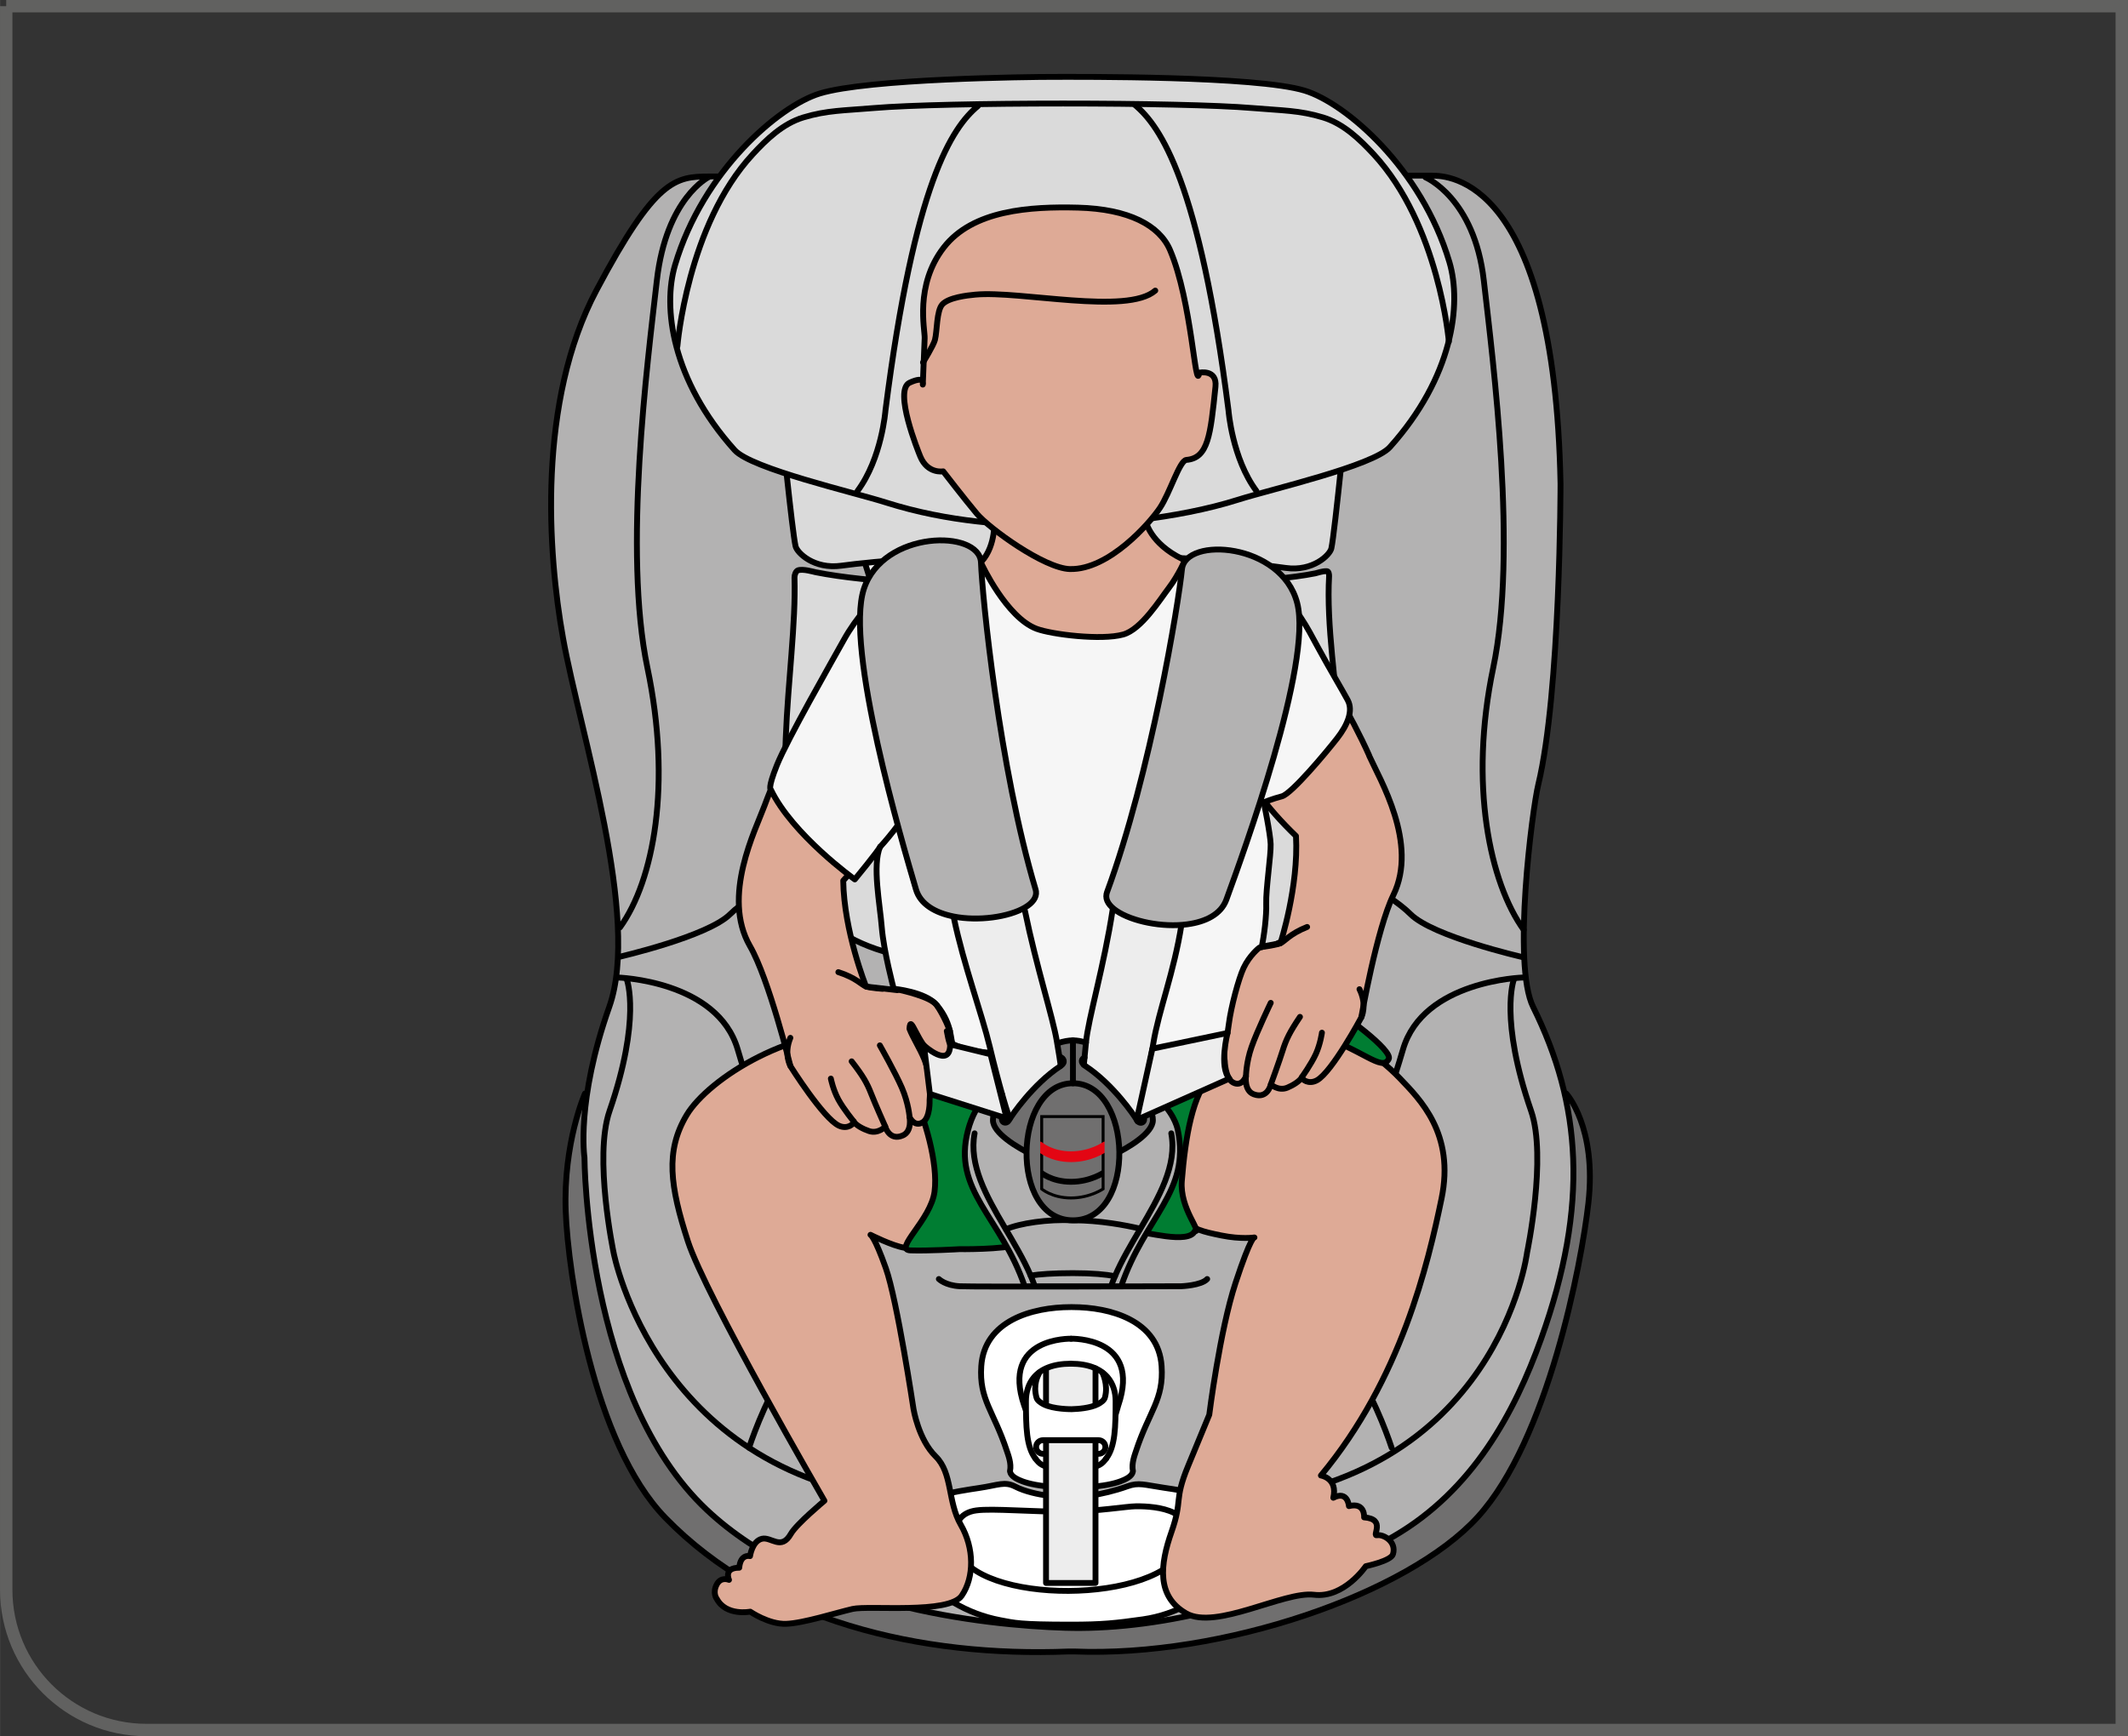 <?xml version="1.0" encoding="UTF-8"?>
<!DOCTYPE svg PUBLIC "-//W3C//DTD SVG 1.1//EN" "http://www.w3.org/Graphics/SVG/1.1/DTD/svg11.dtd">
<!-- Creator: CorelDRAW 2018 (64-Bit) -->
<svg xmlns="http://www.w3.org/2000/svg" xml:space="preserve" width="30.325mm" height="24.748mm" version="1.1" style="shape-rendering:geometricPrecision; text-rendering:geometricPrecision; image-rendering:optimizeQuality; fill-rule:evenodd; clip-rule:evenodd"
viewBox="0 0 709.16 578.76"
 xmlns:xlink="http://www.w3.org/1999/xlink">
 <rect x="0" y="0" width="709.16" height="578.76" fill="#333333" stroke="none"/>
 <defs>
  <style type="text/css">
   <![CDATA[
    .str4 {stroke:#616160;stroke-width:4.13;stroke-miterlimit:4}
    .str1 {stroke:black;stroke-width:1.95;stroke-linejoin:round;stroke-miterlimit:10}
    .str0 {stroke:black;stroke-width:1.95;stroke-linecap:round;stroke-linejoin:round;stroke-miterlimit:10}
    .str2 {stroke:black;stroke-width:1.95;stroke-linecap:round;stroke-linejoin:round;stroke-miterlimit:4}
    .str3 {stroke:#E30613;stroke-width:1.95;stroke-linecap:round;stroke-linejoin:round;stroke-miterlimit:10}
    .fil1 {fill:none;fill-rule:nonzero}
    .fil7 {fill:#007D32;fill-rule:nonzero}
    .fil0 {fill:#706F6F;fill-rule:nonzero}
    .fil2 {fill:#B3B2B2;fill-rule:nonzero}
    .fil5 {fill:#DADADA;fill-rule:nonzero}
    .fil6 {fill:#DEAA96;fill-rule:nonzero}
    .fil9 {fill:#E30613;fill-rule:nonzero}
    .fil4 {fill:#EDEDED;fill-rule:nonzero}
    .fil8 {fill:#F6F6F6;fill-rule:nonzero}
    .fil3 {fill:white;fill-rule:nonzero}
   ]]>
  </style>
 </defs>
 <g id="Слой_x0020_1">
  <path class="fil0" d="M521.97 364.54c0,0 10.22,11.11 7.37,36.49 -2.28,20.28 -13.51,79.01 -36.89,104.67 -23.38,25.66 -85.19,46.82 -134.51,44.82l-1.75 0c-49.33,1.99 -100.95,-10.11 -134.46,-44.58 -24.2,-24.89 -32.46,-81.76 -33.21,-102.14 -0.86,-22.81 6.41,-39.26 6.41,-39.26 0,0 70.05,108.42 160.14,108.04 95.67,-0.4 147.37,-46.81 166.9,-108.04z"/>
  <path class="fil1 str0" d="M521.97 364.54c0,0 10.22,11.11 7.37,36.49 -2.28,20.28 -13.51,79.01 -36.89,104.67 -23.38,25.66 -85.19,46.82 -134.51,44.82l-1.75 0c-49.33,1.99 -100.95,-10.11 -134.46,-44.58 -24.2,-24.89 -32.46,-81.76 -33.21,-102.14 -0.86,-22.81 6.41,-39.26 6.41,-39.26 0,0 70.05,108.42 160.14,108.04 95.67,-0.4 147.37,-46.81 166.9,-108.04"/>
  <path class="fil2" d="M477.21 58.56c5.31,0 40.84,0.58 42.84,102.63 0,0 0,69.63 -7.41,100.35 -2,8.27 -8.73,59.98 -1.72,74.13 15.98,32.21 18.74,65.91 2.65,110.67 -8.84,24.6 -22.77,50.47 -49.12,65.79 -41.11,23.9 -81.82,31.36 -109.47,30.5 -27.65,-0.85 -85.4,-7.27 -119.45,-39.33 -40.52,-38.17 -40.76,-117.46 -40.76,-117.46 0,0 -2.85,-18.81 8.26,-50.18 10.53,-29.66 -9.71,-91.39 -15.39,-122.88 -5.16,-28.68 -8.55,-78.97 11.13,-116.03 19.67,-37.06 26.23,-37.92 37.63,-37.92 11.4,0 180.62,-0.29 240.82,-0.29z"/>
  <path class="fil1 str0" d="M477.21 58.56c5.31,0 40.84,0.58 42.84,102.63 0,0 0,69.63 -7.41,100.35 -2,8.27 -8.73,59.98 -1.72,74.13 15.98,32.21 18.74,65.91 2.65,110.67 -8.84,24.6 -22.77,50.47 -49.12,65.79 -41.11,23.9 -81.82,31.36 -109.47,30.5 -27.65,-0.85 -85.4,-7.27 -119.45,-39.33 -40.52,-38.17 -40.76,-117.46 -40.76,-117.46 0,0 -2.85,-18.81 8.26,-50.18 10.53,-29.66 -9.71,-91.39 -15.39,-122.88 -5.16,-28.68 -8.55,-78.97 11.13,-116.03 19.67,-37.06 26.23,-37.92 37.63,-37.92 11.4,0 180.62,-0.29 240.82,-0.29"/>
  <path class="fil3" d="M380.96 539.79c22.32,-3.18 37.86,-23.2 32.37,-34.48 -2.98,-6.13 -18.32,-8.3 -25.64,-9.4 -6.3,-0.93 -8.21,-1.81 -11.93,-0.47 -8.89,3.2 -17.1,3.75 -18.75,3.76 -1.41,0.01 -12.12,-0.28 -18.7,-3.66 -3.52,-1.81 -5.64,-0.47 -11.92,0.46 -7.33,1.11 -22.62,3.28 -25.65,9.41 -5.16,10.42 10.15,30.43 32.5,34.66 4.93,0.92 6.39,1.5 23.58,1.5 10.43,0 14.88,-0.47 24.15,-1.78z"/>
  <path class="fil1 str0" d="M380.96 539.79c22.32,-3.18 37.86,-23.2 32.37,-34.48 -2.98,-6.13 -18.32,-8.3 -25.64,-9.4 -6.3,-0.93 -8.21,-1.81 -11.93,-0.47 -8.89,3.2 -17.1,3.75 -18.75,3.76 -1.41,0.01 -12.12,-0.28 -18.7,-3.66 -3.52,-1.81 -5.64,-0.47 -11.92,0.46 -7.33,1.11 -22.62,3.28 -25.65,9.41 -5.16,10.42 10.15,30.43 32.5,34.66 4.93,0.92 6.39,1.5 23.58,1.5 10.43,0 14.88,-0.47 24.15,-1.78"/>
  <path class="fil1 str0" d="M318.94 516.29c0,0 -3.66,-11.41 6.39,-12.79 5.51,-0.76 18.61,0.54 30.71,0.39 9.96,-0.12 19.34,-1.73 22.45,-1.77 7.23,-0.1 21.21,1.39 16.26,13.5 -7.96,19.51 -69.9,19.48 -75.82,0.68"/>
  <path class="fil3" d="M357.3 495.81c13.69,0.11 17.96,-2.79 18.71,-3.28 1.57,-1.02 1.54,-2.17 1.54,-2.17 -0.54,-2.48 0.62,-5.4 1.01,-6.62 4.39,-13.37 9.31,-17.11 8.55,-28.33 -1.01,-15.14 -16.92,-19.69 -29.81,-19.69l-0.48 0c-12.89,0 -28.8,4.56 -29.81,19.69 -0.75,11.22 4.17,14.96 8.55,28.33 0.4,1.22 1.57,4.14 1.02,6.62 0,0 -0.03,1.15 1.54,2.17 0.76,0.5 5.03,3.39 18.71,3.28l0.46 0z"/>
  <path class="fil1 str0" d="M357.3 495.81c13.69,0.11 17.96,-2.79 18.71,-3.28 1.57,-1.02 1.54,-2.17 1.54,-2.17 -0.54,-2.48 0.62,-5.4 1.01,-6.62 4.39,-13.37 9.31,-17.11 8.55,-28.33 -1.01,-15.14 -16.92,-19.69 -29.81,-19.69l-0.48 0c-12.89,0 -28.8,4.56 -29.81,19.69 -0.75,11.22 4.17,14.96 8.55,28.33 0.4,1.22 1.57,4.14 1.02,6.62 0,0 -0.03,1.15 1.54,2.17 0.76,0.5 5.03,3.39 18.71,3.28l0.46 0"/>
  <path class="fil3" d="M367.25 457.58c0,0 2.05,3.96 0.87,8.25 -0.23,1.02 -1.53,1.82 -2.32,2.24 -2.57,1.36 -6.83,1.62 -8.64,1.67l-0.07 0.01c0,0 -6.18,0.08 -9.5,-1.68 -0.78,-0.42 -2.09,-1.22 -2.31,-2.24 -1.18,-4.29 0.6,-7.44 0.6,-7.44l0.4 -0.89 20.95 0.08z"/>
  <path class="fil3" d="M366 484.64l-18.55 0c-1.25,0 -2.26,-1.02 -2.26,-2.27 0,-1.25 1.01,-2.27 2.26,-2.27l18.55 0c1.25,0 2.27,1.02 2.27,2.27 0,1.25 -1.02,2.27 -2.27,2.27zm5.66 -17.55c0,-3.02 -0.83,-5.83 -2.71,-8.01 -2.32,-2.72 -6.27,-4.48 -12.23,-4.48 -5.97,0 -9.91,1.77 -12.24,4.48 -1.86,2.19 -2.7,4.99 -2.7,8.01 0,8.51 0.09,15.17 3.19,19.18l0.01 0.01c0.61,0.8 1.27,1.61 2.2,2.07 2.18,1.07 6.4,2.18 9.51,2.06l0.06 0c3.11,0.11 7.32,-0.99 9.5,-2.06 0.93,-0.46 1.6,-1.27 2.21,-2.07l-0.01 -0.01c3.1,-4.01 3.19,-10.68 3.19,-19.18z"/>
  <path class="fil4" d="M348.59 456.63l0 23.56 16.48 0 0 -23.56c0,0 -6.22,-2.15 -8.29,-2.15 -2.05,0 -8.19,2.15 -8.19,2.15z"/>
  <polygon class="fil3" points="348.59,456.27 348.59,459.96 348.59,468.54 "/>
  <polyline class="fil1 str1" points="348.59,456.27 348.59,459.96 348.59,468.54 348.59,456.27 "/>
  <polygon class="fil3" points="365.08,468.58 365.08,459.96 365.08,456.15 "/>
  <polyline class="fil1 str1" points="365.08,468.58 365.08,459.96 365.08,456.15 365.08,468.58 "/>
  <path class="fil1 str0" d="M356.95 446.26c0,0 -23.48,-0.67 -15.63,22.29l0.52 1.48"/>
  <path class="fil1 str0" d="M356.96 446.26c0,0 23.54,-0.67 15.69,22.29l-0.88 3.04"/>
  <path class="fil3" d="M366.02 484.64l-18.55 0c-1.24,0 -2.26,-1.02 -2.26,-2.27 0,-1.25 1.01,-2.27 2.26,-2.27l18.55 0c1.24,0 2.27,1.02 2.27,2.27 0,1.24 -1.02,2.27 -2.27,2.27zm5.66 -17.55c0,-3.03 -0.83,-5.82 -2.7,-8.01 -0.49,-0.57 -1.09,-1.06 -1.72,-1.54l0.01 0.04c0,0 2.05,3.97 0.87,8.25 -0.22,1.03 -1.53,1.81 -2.32,2.24 -2.56,1.36 -6.84,1.62 -8.64,1.66l-0.07 0.02c0,0 -6.17,0.09 -9.49,-1.67 -0.78,-0.43 -2.09,-1.21 -2.31,-2.24 -1.18,-4.28 0.6,-7.44 0.6,-7.44l0.4 -0.89 0.03 -0.08c-0.69,0.5 -1.33,1.06 -1.85,1.67 -1.87,2.19 -2.71,4.98 -2.71,8.01 0,8.51 0.09,15.17 3.19,19.18l0.01 0.01c0.62,0.8 1.27,1.61 2.2,2.07 2.19,1.07 6.41,2.18 9.51,2.06l0.06 0c3.11,0.12 7.33,-0.99 9.51,-2.06 0.93,-0.46 1.59,-1.27 2.2,-2.07l-0.01 -0.01c3.1,-4.01 3.19,-10.68 3.19,-19.18z"/>
  <path class="fil1 str0" d="M356.84 454.59c-5.97,0 -9.91,1.77 -12.24,4.48 -1.87,2.19 -2.7,4.99 -2.7,8.01 0,8.51 0.09,15.17 3.19,19.18"/>
  <path class="fil1 str0" d="M356.84 454.59c5.96,0 9.91,1.77 12.24,4.48 1.87,2.19 2.7,4.99 2.7,8.01 0,8.51 -0.09,15.17 -3.19,19.18"/>
  <path class="fil1 str0" d="M368.59 486.27c-0.62,0.79 -1.28,1.61 -2.21,2.06 -2.18,1.08 -6.39,2.19 -9.5,2.07"/>
  <path class="fil1 str0" d="M345.1 486.27c0.62,0.79 1.28,1.61 2.21,2.06 2.18,1.08 6.39,2.19 9.5,2.07"/>
  <path class="fil1 str0" d="M367.36 457.57c0,0 2.05,3.96 0.87,8.25 -0.23,1.02 -1.52,1.82 -2.32,2.25 -2.57,1.36 -6.83,1.62 -8.64,1.67l-0.07 0.01c0,0 -6.18,0.08 -9.49,-1.67 -0.78,-0.42 -2.09,-1.22 -2.31,-2.25 -1.18,-4.29 0.6,-7.44 0.6,-7.44l0.4 -0.89"/>
  <polygon class="fil4" points="348.59,480.23 348.59,488.34 348.59,495.51 348.59,509.25 348.59,514.14 348.59,527.68 365.08,527.68 365.08,514.14 365.08,509.25 365.08,495.51 365.08,488.34 365.08,480.23 "/>
  <polyline class="fil1 str0" points="348.59,480.35 348.59,488.34 348.59,495.52 348.59,509.25 348.59,514.13 348.59,527.68 365.08,527.68 365.08,514.13 365.08,509.25 365.08,495.52 365.08,488.34 365.08,480.35 "/>
  <path class="fil1 str0" d="M347.56 484.63c-1.24,0 -2.27,-1.02 -2.27,-2.27 0,-1.25 1.02,-2.27 2.27,-2.27l18.55 0c1.25,0 2.26,1.02 2.26,2.27 0,1.24 -1.01,2.27 -2.26,2.27l-0.89 0"/>
  <path class="fil4" d="M318.37 213.34c-0.21,-1.2 -0.5,-2.86 -0.85,-4.96 -1.33,-7.79 -5.9,-21.83 -9.84,-40.52 -5.35,3.23 -15.55,4.76 -23.87,3.15 3.43,15.86 8.7,28.5 11.37,39.32 1.69,6.93 3.25,12.63 4.5,16.86 1.57,5.38 2.61,8.42 2.69,8.67 0.11,-0.14 0.21,-0.3 0.3,-0.49 0.7,-1.53 6.98,-12.47 15.64,-19.19 1.84,-1.44 1.03,-2.57 0.07,-2.84z"/>
  <path class="fil1 str0" d="M318.37 213.34c-0.21,-1.2 -0.5,-2.86 -0.85,-4.96 -1.33,-7.79 -5.9,-21.83 -9.84,-40.52 -5.35,3.23 -15.55,4.76 -23.87,3.15 3.43,15.86 8.7,28.5 11.37,39.32 1.69,6.93 3.25,12.63 4.5,16.86 1.57,5.38 2.61,8.42 2.69,8.67 0.11,-0.14 0.21,-0.3 0.3,-0.49 0.7,-1.53 6.98,-12.47 15.64,-19.19 1.84,-1.44 1.03,-2.57 0.07,-2.84"/>
  <path class="fil4" d="M387.27 213.58c0.22,-1.2 0.5,-2.86 0.85,-4.95 1.34,-7.81 5.9,-21.84 9.85,-40.52 5.35,3.22 15.55,4.75 23.87,3.13 -3.43,15.86 -8.7,28.5 -11.36,39.32 -1.7,6.93 -3.26,12.63 -4.5,16.86 -1.57,5.38 -2.6,8.42 -2.68,8.67 -0.11,-0.13 -0.22,-0.3 -0.3,-0.5 -0.71,-1.53 -6.98,-12.47 -15.64,-19.19 -1.85,-1.45 -1.03,-2.57 -0.08,-2.84z"/>
  <path class="fil1 str0" d="M387.27 213.58c0.22,-1.2 0.5,-2.86 0.85,-4.95 1.34,-7.81 5.9,-21.84 9.85,-40.52 5.35,3.22 15.55,4.75 23.87,3.13 -3.43,15.86 -8.7,28.5 -11.36,39.32 -1.7,6.93 -3.26,12.63 -4.5,16.86 -1.57,5.38 -2.6,8.42 -2.68,8.67 -0.11,-0.13 -0.22,-0.3 -0.3,-0.5 -0.71,-1.53 -6.98,-12.47 -15.64,-19.19 -1.85,-1.45 -1.03,-2.57 -0.08,-2.84"/>
  <path class="fil1 str0" d="M236.19 59.03c0,0 -14.17,6.91 -17.3,34.48 -3.14,27.58 -11.28,90.25 -3.14,129.1 8.14,38.86 2.14,70.87 -9.14,86.53"/>
  <path class="fil1 str0" d="M206.07 319.03c0,0 29.74,-6.8 37.27,-14.31 7.52,-7.51 23.22,-12.69 23.22,-12.69"/>
  <path class="fil1 str0" d="M208.91 326.63c0,0 4.83,13 -5.79,43.73 -5.32,15.39 1.35,47.16 1.35,47.16 0,0 14.14,75.68 99.66,82.9"/>
  <path class="fil1 str0" d="M205.78 325.85c0,0 33.33,0.92 40.06,23.99 6.38,21.9 15.77,44.52 24.11,51.74"/>
  <path class="fil1 str0" d="M249.62 482.59c0,0 5.15,-15.81 11.43,-24.39 4.71,-6.44 10.87,-15.86 8.57,-27.63 -4.64,-23.86 0.01,-28.84 0.01,-28.84"/>
  <path class="fil1 str0" d="M267.04 292.73c0,0 0.33,36.76 0.42,42 0.07,4.6 -2.99,45.93 3.02,66.16"/>
  <path class="fil1 str0" d="M475.04 59.12c0,0 16.32,6.82 19.45,34.4 3.13,27.58 11.28,90.25 3.13,129.11 -8.14,38.85 -1.13,71.65 10.16,87.32"/>
  <path class="fil1 str0" d="M507.32 319.03c0,0 -29.74,-6.8 -37.27,-14.31 -7.52,-7.51 -24.6,-15.3 -24.6,-15.3"/>
  <path class="fil1 str0" d="M504.47 326.63c0,0 -4.83,13 5.79,43.73 5.31,15.39 -1.35,47.16 -1.35,47.16 0,0 -9.55,76.61 -100,83.46"/>
  <path class="fil1 str0" d="M507.6 325.85c0,0 -33.33,0.92 -40.05,23.99 -6.39,21.9 -15.24,43.83 -23.59,51.05"/>
  <path class="fil1 str0" d="M463.77 482.59c0,0 -5.15,-15.81 -11.44,-24.39 -4.71,-6.44 -10.87,-15.86 -8.57,-27.63 4.64,-23.86 1.02,-29.07 1.02,-29.07"/>
  <path class="fil1 str0" d="M445.69 289.41c0,0 0.33,40.09 0.22,45.32 -0.07,4.6 2.17,43.43 -2.76,64.36"/>
  <path class="fil5" d="M349.58 195.95c1.72,0.16 10.08,-0.28 21.31,-0.54 21.97,-0.51 51.83,-1.17 67.46,-4.29 0.54,-0.11 2.33,-0.78 3.86,-0.72 0.59,0.03 0.74,1.09 0.72,1.66 -1.86,32.23 12.97,79.08 -2.86,109.82 -10.45,20.31 -49.6,21 -86.44,20.85 -36.27,-0.14 -72.29,-1.74 -83.45,-22.96 -15.95,-30.38 -4.47,-76.92 -5.42,-107.26 -0.02,-0.8 0.42,-2.13 1.16,-2.39 1.67,-0.57 5.09,0.47 5.93,0.64 17.56,3.51 46.64,4.46 64.95,4.83 6.34,0.13 10.78,0.48 12.06,0.36l0.72 0z"/>
  <path class="fil1 str0" d="M349.58 195.95c1.72,0.16 10.08,-0.28 21.31,-0.54 21.97,-0.51 51.83,-1.17 67.46,-4.29 0.54,-0.11 2.33,-0.78 3.86,-0.72 0.59,0.03 0.74,1.09 0.72,1.66 -1.86,32.23 12.97,79.08 -2.86,109.82 -10.45,20.31 -49.6,21 -86.44,20.85 -36.27,-0.14 -72.29,-1.74 -83.45,-22.96 -15.95,-30.38 -4.47,-76.92 -5.42,-107.26 -0.02,-0.8 0.42,-2.13 1.16,-2.39 1.67,-0.57 5.09,0.47 5.93,0.64 17.56,3.51 46.64,4.46 64.95,4.83 6.34,0.13 10.78,0.48 12.06,0.36l0.72 0"/>
  <path class="fil5" d="M449.36 131.49c0,0 -4.52,46.18 -5.68,51.31 -0.49,2.2 -6.14,7.78 -15.23,6.52 -9.08,-1.25 -46.64,-5.95 -49.45,-1.31 -2.82,4.64 -5.25,7.28 -8.07,7.4 -2.81,0.12 -19.59,0.57 -19.59,0.57l-0.34 0c0,0 -11.14,-0.25 -13.95,-0.38 -2.82,-0.12 -5.25,-2.76 -8.06,-7.39 -2.81,-4.64 -39.56,-0.88 -48.64,0.37 -9.09,1.25 -14.74,-4.32 -15.24,-6.53 -1.15,-5.13 -4.73,-41.04 -4.73,-41.04l188.97 -9.53z"/>
  <path class="fil1 str0" d="M449.36 131.49c0,0 -4.52,46.18 -5.68,51.31 -0.49,2.2 -6.14,7.78 -15.23,6.52 -9.08,-1.25 -46.64,-5.95 -49.45,-1.31 -2.82,4.64 -5.25,7.28 -8.07,7.4 -2.81,0.12 -19.59,0.57 -19.59,0.57l-0.34 0c0,0 -11.14,-0.25 -13.95,-0.38 -2.82,-0.12 -5.25,-2.76 -8.06,-7.39 -2.81,-4.64 -39.56,-0.88 -48.64,0.37 -9.09,1.25 -14.74,-4.32 -15.24,-6.53 -1.15,-5.13 -4.73,-41.04 -4.73,-41.04l188.97 -9.53"/>
  <path class="fil5" d="M350.99 175.47c-14.97,-0.54 -34.5,-1.23 -55.8,-7.98 -10.58,-3.37 -44.8,-11.23 -50.38,-17.46 -20.94,-23.33 -24.05,-47.59 -19.84,-61.72 9.36,-31.47 34.67,-52.99 48.2,-57.14 16.19,-4.96 69.73,-5.54 77.82,-5.54l0.3 0c8.09,0 67.34,-0.38 83.53,4.59 13.52,4.14 38.83,25.66 48.2,57.14 4.2,14.12 1.09,38.39 -19.85,61.71 -5.59,6.23 -39.79,14.09 -50.38,17.45 -21.29,6.76 -46.54,8.4 -61.5,8.94l-0.3 0z"/>
  <path class="fil1 str0" d="M350.99 175.47c-14.97,-0.54 -34.5,-1.23 -55.8,-7.98 -10.58,-3.37 -44.8,-11.23 -50.38,-17.46 -20.94,-23.33 -24.05,-47.59 -19.84,-61.72 9.36,-31.47 34.67,-52.99 48.2,-57.14 16.19,-4.96 69.73,-5.54 77.82,-5.54l0.3 0c8.09,0 67.34,-0.38 83.53,4.59 13.52,4.14 38.83,25.66 48.2,57.14 4.2,14.12 1.09,38.39 -19.85,61.71 -5.59,6.23 -39.79,14.09 -50.38,17.45 -21.29,6.76 -46.54,8.4 -61.5,8.94l-0.3 0"/>
  <path class="fil1 str0" d="M325.9 35.34c-8.6,7.13 -21.14,25.5 -30.82,101.47 0,0 -1.21,15.97 -9.31,26.85"/>
  <path class="fil1 str0" d="M378.17 34.95c8.6,7.13 21.56,25.9 31.23,101.87 0,0 1.21,15.96 9.31,26.85"/>
  <path class="fil1 str0" d="M225.74 115.4c0,0 3.28,-40.38 25.12,-63.98 4.44,-4.81 9.93,-10.19 16.86,-12.28 7.88,-2.38 13.59,-2.28 23.46,-3.12 23.65,-2.01 102.6,-2.01 126.26,0 9.87,0.84 15.57,0.73 23.45,3.12 6.93,2.1 12.42,7.48 16.88,12.28 21.83,23.6 25.07,62.46 25.07,62.46"/>
  <path class="fil6" d="M392.63 406.28c-5.57,-3.37 0.53,-38.11 12.15,-51.64 11.62,-13.54 19.21,-14.32 29.2,-14.14 9.98,0.18 25.62,11.73 32.43,18.86 6.81,7.12 18.5,18.54 13.98,40.24 -4.51,21.7 -13.44,60.09 -40.19,92.26 0,0 5.67,0.86 4.13,7.42 4.84,-2.53 5.21,2.78 5.21,2.78 5.48,-1.37 5.06,3.76 5.06,3.76 7.51,0.53 2.39,6.42 4.35,5.96 1.81,-0.43 6.57,1.95 5.26,6.32 -0.66,2.25 -9.05,3.99 -9.05,3.99 0,0 -7.25,10.76 -17.28,9.52 -10.03,-1.23 -32.69,11.89 -42.61,6.19 -9.92,-5.7 -8.69,-16.24 -4.86,-27.15 3.83,-10.91 0.69,-10.27 5.54,-21.99 4.86,-11.72 7.04,-17.05 7.04,-17.05 0,0 3.51,-27.97 8.74,-43.91 5.24,-15.94 6.32,-15.19 6.32,-15.19 0,0 -4.45,0.68 -11.06,-0.67 -6.61,-1.35 -8.21,-1.81 -14.37,-5.55z"/>
  <path class="fil1 str2" d="M392.63 406.28c-5.57,-3.37 0.53,-38.11 12.15,-51.64 11.62,-13.54 19.21,-14.32 29.2,-14.14 9.98,0.18 25.62,11.73 32.43,18.86 6.81,7.12 18.5,18.54 13.98,40.24 -4.51,21.7 -13.44,60.09 -40.19,92.26 0,0 5.67,0.86 4.13,7.42 4.84,-2.53 5.21,2.78 5.21,2.78 5.48,-1.37 5.06,3.76 5.06,3.76 7.51,0.53 2.39,6.42 4.35,5.96 1.81,-0.43 6.57,1.95 5.26,6.32 -0.66,2.25 -9.05,3.99 -9.05,3.99 0,0 -7.25,10.76 -17.28,9.52 -10.03,-1.23 -32.69,11.89 -42.61,6.19 -9.92,-5.7 -8.69,-16.24 -4.86,-27.15 3.83,-10.91 0.69,-10.27 5.54,-21.99 4.86,-11.72 7.04,-17.05 7.04,-17.05 0,0 3.51,-27.97 8.74,-43.91 5.24,-15.94 6.32,-15.19 6.32,-15.19 0,0 -4.45,0.68 -11.06,-0.67 -6.61,-1.35 -8.21,-1.81 -14.37,-5.55"/>
  <path class="fil6" d="M238.83 532.9c3.08,5.94 11.19,4.35 11.19,4.35 0,0 6.19,4.26 11.95,4.05 5.77,-0.19 16.69,-3.71 22.16,-4.96 5.47,-1.24 32.11,1.79 36.36,-4.4 4.25,-6.19 4.18,-15.9 -0.29,-23.64 -4.46,-7.72 -2.69,-17.23 -8.4,-22.82 -5.71,-5.58 -7.37,-15.77 -7.37,-15.77 0,0 -5.45,-36.33 -9.23,-46.97 -3.77,-10.64 -5.11,-11.12 -5.11,-11.12 0,0 7.29,3.72 11.44,4.34 7.13,1.07 11.8,-0.93 11.8,-0.93 0,0 11.76,-9.07 10.45,-24.26 -1.21,-14.13 -5.44,-43.95 -32.32,-46.7 -26.9,-2.75 -55.41,15.56 -62.63,27.62 -7.21,12.08 -5.49,23.83 0.39,42.03 5.87,18.18 45.52,86.56 45.52,86.56 0,0 -9.34,7.78 -11.18,11.03 -3.23,5.69 -6.54,0.88 -9.66,1.64 -3.26,0.8 -3.95,5.78 -3.95,5.78 0,0 -3.18,-0.87 -3.6,3.87 -5.33,-0.02 -3.41,4.05 -3.41,4.05 0,0 -2.66,-1.2 -4.09,1.54 -1.48,2.8 -0.03,4.72 -0.03,4.72z"/>
  <path class="fil1 str2" d="M238.83 532.9c3.08,5.94 11.19,4.35 11.19,4.35 0,0 6.19,4.26 11.95,4.05 5.77,-0.19 16.69,-3.71 22.16,-4.96 5.47,-1.24 32.11,1.79 36.36,-4.4 4.25,-6.19 4.18,-15.9 -0.29,-23.64 -4.46,-7.72 -2.69,-17.23 -8.4,-22.82 -5.71,-5.58 -7.37,-15.77 -7.37,-15.77 0,0 -5.45,-36.33 -9.23,-46.97 -3.77,-10.64 -5.11,-11.12 -5.11,-11.12 0,0 7.29,3.72 11.44,4.34 7.13,1.07 11.8,-0.93 11.8,-0.93 0,0 11.76,-9.07 10.45,-24.26 -1.21,-14.13 -5.44,-43.95 -32.32,-46.7 -26.9,-2.75 -55.41,15.56 -62.63,27.62 -7.21,12.08 -5.49,23.83 0.39,42.03 5.87,18.18 45.52,86.56 45.52,86.56 0,0 -9.34,7.78 -11.18,11.03 -3.23,5.69 -6.54,0.88 -9.66,1.64 -3.26,0.8 -3.95,5.78 -3.95,5.78 0,0 -3.18,-0.87 -3.6,3.87 -5.33,-0.02 -3.41,4.05 -3.41,4.05 0,0 -2.66,-1.2 -4.09,1.54 -1.48,2.8 -0.03,4.72 -0.03,4.72"/>
  <path class="fil7" d="M319.46 416.41c0,0 14.58,0.22 20.53,-1.63 5.07,-1.58 9.29,-5.06 11.69,-3.95 2.4,1.1 17.75,-3.29 17.75,-3.29 0,0 2.81,2.53 7.54,2.76 4.74,0.24 19.04,4.56 21.19,0.11 2.6,0.4 -5.08,-7.41 -4.31,-16.79 1.17,-14.53 3.53,-28.99 10.02,-35.52 6.48,-6.52 21.66,-17.58 33.81,-13.67 16.59,5.36 22.82,12.97 25.12,8.6 1.48,-2.8 -15.1,-15.24 -21.52,-18.56 -6.42,-3.33 -12.04,-6.29 -23.53,-8.26 -21.73,9.81 -84.12,17.46 -117.62,5.6 -17.24,2.95 -24.19,7.32 -33.06,8.88 -5.17,0.91 -4.78,7.18 -4.78,7.18 0,0 6.01,-1.96 15.94,0.07 9.91,2.02 21.49,6.34 25.75,15.66 4.27,9.31 8.7,24.13 7.46,33.64 -1.25,9.5 -13.92,19.39 -8,19.58 5.92,0.2 16.05,-0.4 16.05,-0.4z"/>
  <path class="fil1 str2" d="M319.46 416.41c0,0 14.58,0.22 20.53,-1.63 5.07,-1.58 9.29,-5.06 11.69,-3.95 2.4,1.1 17.75,-3.29 17.75,-3.29 0,0 2.81,2.53 7.54,2.76 4.74,0.24 19.04,4.56 21.19,0.11 2.6,0.4 -5.08,-7.41 -4.31,-16.79 1.17,-14.53 3.53,-28.99 10.02,-35.52 6.48,-6.52 21.66,-17.58 33.81,-13.67 16.59,5.36 22.82,12.97 25.12,8.6 1.48,-2.8 -15.1,-15.24 -21.52,-18.56 -6.42,-3.33 -12.04,-6.29 -23.53,-8.26 -21.73,9.81 -84.12,17.46 -117.62,5.6 -17.24,2.95 -24.19,7.32 -33.06,8.88 -5.17,0.91 -4.78,7.18 -4.78,7.18 0,0 6.01,-1.96 15.94,0.07 9.91,2.02 21.49,6.34 25.75,15.66 4.27,9.31 8.7,24.13 7.46,33.64 -1.25,9.5 -13.92,19.39 -8,19.58 5.92,0.2 16.05,-0.4 16.05,-0.4"/>
  <path class="fil6" d="M426.71 314.42c0,0 -4.06,0.73 -8.05,1.48 3.19,-21.19 2.81,-38.02 1.07,-50.91 3.08,4.16 7.01,8.74 12.16,13.69 0.94,16.88 -5.18,35.74 -5.18,35.74zm-138.09 14.45c0,0 -7.39,-18.41 -7.61,-35.3 5.16,-5.69 8.95,-10.85 11.8,-15.45 0.16,20.25 3.74,36.66 6.21,51.74 0.02,0.07 0.04,0.16 0.06,0.22 -4.6,-0.56 -10.46,-1.2 -10.46,-1.2zm167.68 -77.02c-6,-13.43 -15.39,-29.1 -21.02,-36.24 -0.13,-7.8 -5.92,-15.63 -11.49,-19.59 -11.47,-8.15 -19.09,-4.49 -29.79,-9.69 -10.7,-5.21 -12.13,-12.5 -12.13,-12.5l-50.52 0.88c0,0 0.23,10.11 -6.46,14.28 -6.69,4.16 -18.74,3.56 -26.15,7.05 -7.4,3.48 -11.19,6.83 -14.72,15.16 -3.53,8.33 -13.51,25.48 -13.51,25.48l0.4 0.44c-5.04,7.47 -11.22,18.06 -16.1,31.35 -2.98,8.09 -14.43,30.33 -4.88,46.9 6.31,10.93 13.47,39.99 13.47,39.99 0,0 10.97,17.51 16.19,19.89 2.85,1.3 4.98,-0.59 4.92,-1.39 0.74,1.25 3.15,2.52 5.1,3.17 3.06,1.02 5.4,-1.46 5.4,-1.46 0,0 1.42,4.91 5.89,2.9 3.16,-1.41 2.2,-6.13 2.2,-6.13 0,0 1.56,3.52 4.41,1.76 2.55,-1.59 2.28,-7.4 2.28,-7.4 0,0 0.79,-7.37 -1.81,-13.71 -1.52,-3.7 -3.77,-7.1 -4.9,-10.05 0.34,-5.63 2.64,5.39 8.09,8.88 3.47,2.22 6.58,-0.69 5.45,-3.64 -0.54,-1.39 -0.81,-2.95 -1.1,-4.49 25.61,10.58 73.76,14.02 93.04,-2.28 -1.5,6.05 -0.41,12.22 -0.41,12.22 0,0 0.13,5.82 2.79,7.23 2.96,1.58 4.27,-2.05 4.27,-2.05 0,0 -0.62,4.77 2.62,5.96 4.6,1.7 5.68,-3.29 5.68,-3.29 0,0 2.51,2.31 5.49,1.09 1.9,-0.78 4.21,-2.21 4.87,-3.51 -0.02,0.8 2.24,2.55 5,1.05 5.04,-2.73 14.79,-20.95 14.79,-20.95 0,0 5.15,-29.47 10.69,-40.81 8.4,-17.19 -4.55,-38.59 -8.07,-46.46z"/>
  <path class="fil1 str2" d="M426.71 314.42c0,0 -4.06,0.73 -8.05,1.48 3.19,-21.19 2.81,-38.02 1.07,-50.91 3.08,4.16 7.01,8.74 12.16,13.69 0.94,16.88 -5.18,35.74 -5.18,35.74m-138.09 14.45c0,0 -7.39,-18.41 -7.61,-35.3 5.16,-5.69 8.95,-10.85 11.8,-15.45 0.16,20.25 3.74,36.66 6.21,51.74 0.02,0.07 0.04,0.16 0.06,0.22 -4.6,-0.56 -10.46,-1.2 -10.46,-1.2m167.68 -77.02c-6,-13.43 -15.39,-29.1 -21.02,-36.24 -0.13,-7.8 -5.92,-15.63 -11.49,-19.59 -11.47,-8.15 -19.09,-4.49 -29.79,-9.69 -10.7,-5.21 -12.13,-12.5 -12.13,-12.5l-50.52 0.88c0,0 0.23,10.11 -6.46,14.28 -6.69,4.16 -18.74,3.56 -26.15,7.05 -7.4,3.48 -11.19,6.83 -14.72,15.16 -3.53,8.33 -13.51,25.48 -13.51,25.48l0.4 0.44c-5.04,7.47 -11.22,18.06 -16.1,31.35 -2.98,8.09 -14.43,30.33 -4.88,46.9 6.31,10.93 13.47,39.99 13.47,39.99 0,0 10.97,17.51 16.19,19.89 2.85,1.3 4.98,-0.59 4.92,-1.39 0.74,1.25 3.15,2.52 5.1,3.17 3.06,1.02 5.4,-1.46 5.4,-1.46 0,0 1.42,4.91 5.89,2.9 3.16,-1.41 2.2,-6.13 2.2,-6.13 0,0 1.56,3.52 4.41,1.76 2.55,-1.59 2.28,-7.4 2.28,-7.4 0,0 0.79,-7.37 -1.81,-13.71 -1.52,-3.7 -3.77,-7.1 -4.9,-10.05 0.34,-5.63 2.64,5.39 8.09,8.88 3.47,2.22 6.58,-0.69 5.45,-3.64 -0.54,-1.39 -0.81,-2.95 -1.1,-4.49 25.61,10.58 73.76,14.02 93.04,-2.28 -1.5,6.05 -0.41,12.22 -0.41,12.22 0,0 0.13,5.82 2.79,7.23 2.96,1.58 4.27,-2.05 4.27,-2.05 0,0 -0.62,4.77 2.62,5.96 4.6,1.7 5.68,-3.29 5.68,-3.29 0,0 2.51,2.31 5.49,1.09 1.9,-0.78 4.21,-2.21 4.87,-3.51 -0.02,0.8 2.24,2.55 5,1.05 5.04,-2.73 14.79,-20.95 14.79,-20.95 0,0 5.15,-29.47 10.69,-40.81 8.4,-17.19 -4.55,-38.59 -8.07,-46.46"/>
  <path class="fil1 str2" d="M421.32 315.57c0,0 4.03,-0.56 5.4,-1.15 1.36,-0.58 3.11,-3.13 8.89,-5.42"/>
  <path class="fil1 str2" d="M415.23 358.76c0,0 0.04,-4.56 1.86,-9.76 1.81,-5.2 6.39,-14.7 6.39,-14.7"/>
  <path class="fil1 str2" d="M423.53 361.44c0,0 2.8,-7.63 3.94,-11.29 1.14,-3.66 2.37,-6.16 5.75,-11.18"/>
  <path class="fil1 str2" d="M433.89 359.01c0,0 3.08,-4.29 4.63,-7.68 1.53,-3.39 2.02,-7.09 2.02,-7.09"/>
  <path class="fil1 str2" d="M453.68 339.11c0,0 2.03,-4.04 -0.63,-9.36"/>
  <path class="fil1 str2" d="M408.59 341.37c0.36,-5.67 3.14,-15.1 4.83,-18.71 2,-4.27 5.24,-6.76 5.24,-6.76"/>
  <path class="fil1 str2" d="M294.09 329.63c0,0 -4.06,-0.29 -5.46,-0.77 -1.4,-0.48 -3.32,-2.91 -9.25,-4.8"/>
  <path class="fil1 str2" d="M303.11 372.31c0,0 -0.35,-4.55 -2.52,-9.61 -2.17,-5.06 -7.38,-14.23 -7.38,-14.23"/>
  <path class="fil1 str2" d="M295.02 375.55c0,0 -3.32,-7.41 -4.71,-10.99 -1.39,-3.58 -2.78,-5.99 -6.5,-10.76"/>
  <path class="fil1 str2" d="M284.52 373.84c0,0 -3.37,-4.07 -5.15,-7.34 -1.76,-3.27 -2.49,-6.95 -2.49,-6.95"/>
  <path class="fil1 str2" d="M263.41 355.34c0,0 -2.3,-3.9 -0.02,-9.38"/>
  <path class="fil8" d="M449.14 233.4c-1.91,-3.53 -6.12,-10.58 -9.95,-17.64 -3.84,-7.06 -6.55,-12.73 -14.38,-19.76 -7.83,-7.03 -22.53,-7.75 -22.53,-7.75l-7.24 -1.81c0,0 -2.36,5.38 -5.45,9.44 -3.09,4.06 -9.22,13.94 -15.29,15.63 -7.28,2.02 -23.78,-0.01 -28.83,-1.89 -10.11,-3.76 -18.37,-21.67 -18.37,-21.67 0,0 -7.84,2.08 -14.27,3.01 -6.44,0.93 -13.55,3.33 -17.44,5.63 -3.87,2.29 -10.1,9.35 -14.16,16.67 -4.06,7.33 -18.87,33.21 -22.31,41.76 -3.24,8.08 -2.05,8.17 -2.05,8.17 7.17,15.03 27.99,29.96 27.99,29.96 0,0 7.77,-9.43 8.44,-10.89 -2.66,6.2 -0.07,19.06 0.56,26.95 0.64,7.9 3.97,20.39 3.97,20.39 0,0 10.55,0.95 14.35,5.45 5.56,6.59 4.4,12.52 5.5,13.06 4.24,2.04 9.3,2.84 15.02,2.93 7.19,0.11 9.04,1.48 14.21,5.63 5.17,4.14 20.48,-0.7 38.71,-3.84 17.88,-3.08 16.56,-3.81 23.46,-8.48l0.45 -3.11c0.72,-5.58 3.21,-14.95 4.9,-18.57 2,-4.26 5.24,-6.76 5.24,-6.76l0.77 -0.13c0.85,-3.89 1.67,-10.54 1.53,-14.55 -0.16,-4.67 1.6,-16.23 1.48,-19.82 -0.12,-3.6 -2.28,-13.95 -2.28,-13.95 0,0 2.84,-1.18 6.04,-2.01 3.22,-0.83 14.96,-14.91 18.4,-19.34 3.45,-4.43 5.44,-9.17 3.52,-12.71z"/>
  <path class="fil1 str2" d="M449.14 233.4c-1.91,-3.53 -6.12,-10.58 -9.95,-17.64 -3.84,-7.06 -6.55,-12.73 -14.38,-19.76 -7.83,-7.03 -22.53,-7.75 -22.53,-7.75l-7.24 -1.81c0,0 -2.36,5.38 -5.45,9.44 -3.09,4.06 -9.22,13.94 -15.29,15.63 -7.28,2.02 -23.78,-0.01 -28.83,-1.89 -10.11,-3.76 -18.37,-21.67 -18.37,-21.67 0,0 -7.84,2.08 -14.27,3.01 -6.44,0.93 -13.55,3.33 -17.44,5.63 -3.87,2.29 -10.1,9.35 -14.16,16.67 -4.06,7.33 -18.87,33.21 -22.31,41.76 -3.24,8.08 -2.05,8.17 -2.05,8.17 7.17,15.03 27.99,29.96 27.99,29.96 0,0 7.77,-9.43 8.44,-10.89 -2.66,6.2 -0.07,19.06 0.56,26.95 0.64,7.9 3.97,20.39 3.97,20.39 0,0 10.55,0.95 14.35,5.45 5.56,6.59 4.4,12.52 5.5,13.06 4.24,2.04 9.3,2.84 15.02,2.93 7.19,0.11 9.04,1.48 14.21,5.63 5.17,4.14 20.48,-0.7 38.71,-3.84 17.88,-3.08 16.56,-3.81 23.46,-8.48l0.45 -3.11c0.72,-5.58 3.21,-14.95 4.9,-18.57 2,-4.26 5.24,-6.76 5.24,-6.76l0.77 -0.13c0.85,-3.89 1.67,-10.54 1.53,-14.55 -0.16,-4.67 1.6,-16.23 1.48,-19.82 -0.12,-3.6 -2.28,-13.95 -2.28,-13.95 0,0 2.84,-1.18 6.04,-2.01 3.22,-0.83 14.96,-14.91 18.4,-19.34 3.45,-4.43 5.44,-9.17 3.52,-12.71"/>
  <path class="fil1 str2" d="M300.09 330.07c0,0 10.21,2.21 12.08,4.99 2.61,3.83 4.39,8.6 4.39,8.6"/>
  <path class="fil1 str2" d="M293.36 282.24c0,0 8.32,-8.96 11.25,-16.19"/>
  <path class="fil1 str2" d="M421.18 267.45c0,0 -5.68,-1.63 -8.39,-4.89 -2.73,-3.26 -5.08,-7.43 -5.16,-9.63"/>
  <path class="fil1 str2" d="M317.98 143.36c0,0 -7.42,-10.9 -10.05,-7.62 -2.61,3.28 0.79,9.76 0.79,9.76 0,0 -0.16,-4.56 2.83,-3.75 2.99,0.82 6.36,6.39 6.36,6.39 0,0 -4.1,-0.32 -5,0.17 -0.9,0.48 0.08,2.5 1.23,2.69 1.15,0.19 3.12,-1.93 3.63,-0.36 0.51,1.58 1.02,3.37 0.15,4.55"/>
  <path class="fil6" d="M356.57 189.7c-8.53,-0.21 -26.94,-13.57 -31.07,-18.5 -3.98,-4.74 -11.18,-14.08 -11.18,-14.08 0,0 -5.18,0.96 -7.63,-4.94 -0.69,-1.67 -8.99,-22.13 -3.54,-24.62 5.45,-2.5 4.37,0.64 4.37,0.64 0,0 0.49,-12.71 0.62,-15.47 0.14,-2.78 -3.41,-17.57 6.34,-30.2 9.7,-12.55 28.79,-13.72 44.76,-13.32 16.95,0.45 27.18,5.91 30.7,14.19 7.31,17.14 8.38,48.05 9.75,40.83 0,0 5.98,-1.25 5.37,4.68 -1.67,16.23 -2.43,23.8 -9.7,24.4 -2.28,0.18 -5.46,11.03 -8.83,16.03 -3.28,4.91 -16.95,20.68 -29.96,20.35z"/>
  <path class="fil1 str2" d="M356.57 189.7c-8.53,-0.21 -26.94,-13.57 -31.07,-18.5 -3.98,-4.74 -11.18,-14.08 -11.18,-14.08 0,0 -5.18,0.96 -7.63,-4.94 -0.69,-1.67 -8.99,-22.13 -3.54,-24.62 5.45,-2.5 4.37,0.64 4.37,0.64 0,0 0.49,-12.71 0.62,-15.47 0.14,-2.78 -3.41,-17.57 6.34,-30.2 9.7,-12.55 28.79,-13.72 44.76,-13.32 16.95,0.45 27.18,5.91 30.7,14.19 7.31,17.14 8.38,48.05 9.75,40.83 0,0 5.98,-1.25 5.37,4.68 -1.67,16.23 -2.43,23.8 -9.7,24.4 -2.28,0.18 -5.46,11.03 -8.83,16.03 -3.28,4.91 -16.95,20.68 -29.96,20.35"/>
  <path class="fil1 str2" d="M385 96.87c-9.41,8.22 -45.02,-0.04 -59.94,1.34 -2.86,0.26 -8.9,0.97 -11.02,3.25 -1.96,2.1 -1.71,8.91 -2.47,11.85 -0.51,1.92 -3.97,7.5 -3.97,7.5"/>
  <path class="fil1 str0" d="M312.87 426.36c0,0 2.17,2.17 6.99,2.41 4.82,0.24 73.75,0 73.75,0 0,0 6.76,-0.24 8.69,-2.41"/>
  <path class="fil2" d="M322.6 376.73c-5.38,20.2 10.93,28.76 18.88,52.07l3.37 0 25.4 0 3.37 0c7.96,-23.31 23.17,-31.56 18.89,-52.07 0,0 -2.89,-18.4 -34.2,-18.4 -13.82,0 -30.67,-0.55 -35.71,18.4z"/>
  <path class="fil1 str0" d="M322.6 376.73c-5.38,20.2 10.93,28.76 18.88,52.07l3.37 0 25.4 0 3.37 0c7.96,-23.31 23.17,-31.56 18.89,-52.07 0,0 -2.89,-18.4 -34.2,-18.4 -13.82,0 -30.67,-0.55 -35.71,18.4"/>
  <path class="fil0" d="M368.1 371.72l0 9.83c0,0 -4.53,3.22 -11.17,3.22 -6.65,0 -10.27,-3.22 -10.27,-3.22l0 -9.83 21.44 0z"/>
  <path class="fil9" d="M356.93 384.78c6.64,0 11.17,-3.22 11.17,-3.22l0 1.6c0,0 -4.53,3.25 -11.17,3.25 -6.65,0 -10.27,-3.25 -10.27,-3.25l0 -1.6c0,0 3.62,3.22 10.27,3.22z"/>
  <path class="fil0" d="M368.1 390.71c0,0 -4.53,3.24 -11.17,3.24 -6.65,0 -10.27,-3.24 -10.27,-3.24l0 -7.55c0,0 3.62,3.24 10.27,3.24 6.64,0 11.17,-3.24 11.17,-3.24l0 7.55z"/>
  <path class="fil0" d="M356.93 393.95c6.64,0 11.17,-3.24 11.17,-3.24l0 5.87c0,0 -4.53,3.24 -11.17,3.24 -6.65,0 -10.27,-3.24 -10.27,-3.24l0 -5.87c0,0 3.62,3.24 10.27,3.24z"/>
  <path class="fil1 str0" d="M368.1 390.71l0 5.87c0,0 -4.53,3.24 -11.17,3.24 -6.65,0 -10.27,-3.24 -10.27,-3.24l0 -5.87"/>
  <path class="fil4" d="M353.35 352.17c-0.21,-1.2 -0.53,-3.1 -0.88,-5.2 -1.33,-7.8 -6.95,-25.87 -10.89,-44.55 -5.36,3.21 -15.55,4.75 -23.88,3.14 3.42,15.86 9.75,32.53 12.42,43.35 1.69,6.93 3.26,12.63 4.49,16.86 1.57,5.39 2.6,8.43 2.68,8.67 0.11,-0.13 0.22,-0.3 0.3,-0.49 0.7,-1.53 7.27,-12.07 15.92,-18.79 1.86,-1.45 0.78,-2.72 -0.17,-3z"/>
  <path class="fil0" d="M357.56 346.8l0 14.31c-9.97,0 -15.3,11.43 -15.46,22.85l-0.02 0c0,0 -3.61,-1.77 -6.72,-4.22 -2.37,-1.87 -4.46,-4.13 -4.46,-6.3 0,-2.22 1.16,-5.26 3.06,-8.51 1.15,5.49 2.29,7.65 2.35,7.9 0.12,-0.12 -0.1,0.66 0.01,0.47 0.81,-1.47 7.91,-11.9 17.06,-17.93 1.96,-1.3 1.19,-2.57 -0.05,-2.9 -0.32,-1.18 -0.64,-2.66 -0.84,-4.77 1.47,-0.49 3.64,-0.91 5.07,-0.91z"/>
  <path class="fil1 str0" d="M368.1 383.16l0 7.55c0,0 -4.53,3.24 -11.17,3.24 -6.65,0 -10.27,-3.24 -10.27,-3.24l0 -7.55"/>
  <polyline class="fil1 str0" points="346.66,381.55 346.66,371.72 368.1,371.72 368.1,381.55 "/>
  <path class="fil1 str3" d="M346.66 381.55c0,0 3.62,3.22 10.27,3.22 6.64,0 11.17,-3.22 11.17,-3.22l0 1.62c0,0 -4.53,3.24 -11.17,3.24 -6.65,0 -10.27,-3.24 -10.27,-3.24l0 -1.62"/>
  <path class="fil1 str0" d="M352.78 347.66c1.48,-0.49 3.35,-0.86 4.78,-0.86"/>
  <path class="fil1 str0" d="M342.08 383.95c0,0 -3.6,-1.77 -6.71,-4.23 -2.38,-1.86 -4.47,-4.13 -4.47,-6.29 0,-2.22 1.16,-5.26 3.07,-8.51"/>
  <path class="fil1 str0" d="M353.43 352.39c0.92,0.35 1.91,1.69 -0.05,3 -9.15,6.03 -16.24,16.45 -17.06,17.93 -0.1,0.18 -0.22,0.35 -0.34,0.47 -1.26,1.34 -3.7,-0.45 -0.65,-3.44"/>
  <path class="fil1 str0" d="M390.33 377.79c2,10.64 -4.06,21.22 -10.32,31.85 -3.08,5.23 -6.21,10.49 -8.44,15.76 -0.49,1.13 -0.91,2.25 -1.31,3.39"/>
  <path class="fil1 str0" d="M353.48 355.28c0,0 -0.21,-1.71 -0.47,-3.28 -0.19,-1.2 -0.47,-2.86 -0.83,-4.97 -1.28,-7.8 -6.77,-24.67 -10.61,-43.38"/>
  <path class="fil1 str0" d="M336.51 372.81c0,0 -0.75,-1.67 -2.28,-7.07 -1.21,-4.24 -2.75,-9.94 -4.41,-16.88 -2.59,-10.84 -8.61,-27.02 -11.95,-42.9"/>
  <path class="fil2" d="M344.94 298.71c0.25,2.05 -1.81,3 -4.31,4.45 -5.4,3.14 -15.63,4.54 -23.92,2.81 -5.97,-1.25 -10.94,-4.1 -12.37,-9.11 -4.44,-15.52 -23.11,-80.67 -16.53,-100.31 6.59,-19.63 38.8,-19.59 39.11,-8.47 0.31,11.13 6.61,68.22 18.37,108.87 0.07,0.21 -0.38,1.55 -0.36,1.77z"/>
  <path class="fil1 str0" d="M317.71 305.49c-5.98,-1.2 -10.98,-4.02 -12.45,-9 -4.56,-15.48 -23.79,-80.47 -17.38,-100.16 6.42,-19.69 38.63,-19.92 39.03,-8.8 0.4,11.13 6.09,68.42 18.2,108.97 0.07,0.22 0.11,0.43 0.14,0.64 0.26,2.05 -1.17,3.89 -3.65,5.36 -5.37,3.19 -15.58,4.66 -23.89,3"/>
  <path class="fil1 str0" d="M324.79 377.79c-1.96,10.42 3.81,20.78 9.93,31.19 3.15,5.39 6.42,10.79 8.74,16.22 0.5,1.2 0.98,2.4 1.39,3.59"/>
  <path class="fil1 str0" d="M343.47 425.21c2.92,-0.45 7.37,-0.81 14.09,-0.81 6.58,0 11.03,0.44 14.01,1.01"/>
  <path class="fil1 str0" d="M335.24 409.78c4.59,-2.04 14.02,-3.39 22.32,-3 8.94,0 17.62,1.68 22.26,2.76"/>
  <path class="fil0" d="M361.43 352.56c-0.91,0.35 -1.65,1.52 0.31,2.82 9.15,6.03 16.25,16.45 17.07,17.93 0.1,0.19 0.22,0.35 0.33,0.48 0.07,-0.26 0.87,-3.37 2.02,-8.86 1.91,3.23 3.05,6.29 3.05,8.51 0,2.17 -2.1,4.44 -4.45,6.29 -3.11,2.45 -6.72,4.23 -6.72,4.23l-0.01 0c-0.17,-11.42 -5.5,-22.85 -15.47,-22.85l0 -14.3c1.42,0 30.06,9.24 4.35,0.74 -0.2,2.12 -0.36,3.8 -0.48,5.01z"/>
  <path class="fil4" d="M370.7 302.79c-2.85,18.88 -8.08,36.89 -8.8,44.77 -0.19,2.11 -0.35,3.79 -0.47,5 -0.92,0.35 -1.66,1.52 0.31,2.82 9.15,6.02 16.24,16.45 17.07,17.93 0.1,0.19 0.21,0.34 0.33,0.47 0.07,-0.26 0.87,-3.37 2.02,-8.85 0.9,-4.31 2.03,-10.11 3.19,-17.15 1.81,-11 6.87,-23.55 9.37,-39.59 -8.22,2.09 -17.48,-2.5 -23.01,-5.4z"/>
  <path class="fil1 str0" d="M373.03 383.95c0,0 3.6,-1.77 6.71,-4.23 2.37,-1.86 4.46,-4.13 4.46,-6.29 0,-2.22 -1.16,-5.26 -3.06,-8.51"/>
  <path class="fil1 str0" d="M361.43 352.56c-0.91,0.35 -1.65,1.52 0.31,2.82 9.15,6.03 16.25,16.45 17.07,17.93 0.1,0.19 0.22,0.35 0.33,0.48 1.27,1.34 3.37,-0.23 1.24,-2.64"/>
  <path class="fil1 str0" d="M379.13 373.79c0,0 0,-0.01 0.01,-0.02 0.07,-0.25 0.87,-3.37 2.02,-8.85 0.9,-4.31 2.03,-10.11 3.19,-17.15 1.81,-11 6.9,-23.63 9.4,-39.66"/>
  <path class="fil0" d="M373.03 383.95c0.17,11.42 -4.8,22.84 -15.46,22.84 -10.67,0 -15.65,-11.42 -15.48,-22.84 0.17,-11.42 5.5,-22.85 15.48,-22.85 9.96,0 15.3,11.43 15.46,22.85zm-16.1 15.88c6.64,0 11.17,-3.24 11.17,-3.24l0 -5.88 0 -7.55 0 -1.61 0 -9.83 -21.44 0 0 9.83 0 1.61 0 7.55 0 5.88c0,0 3.62,3.24 10.27,3.24z"/>
  <path class="fil1 str0" d="M357.56 361.11c9.97,0 15.3,11.43 15.46,22.84 0.18,11.42 -4.8,22.84 -15.46,22.84 -10.66,0 -15.65,-11.42 -15.46,-22.84 0.16,-11.42 5.49,-22.84 15.46,-22.84"/>
  <path class="fil1 str0" d="M361.9 347.56c-1.48,-0.49 -2.92,-0.75 -4.34,-0.75l0 14.31"/>
  <path class="fil1 str0" d="M361.2 354.96c0,0 0.07,-0.81 0.22,-2.4 0.12,-1.21 0.28,-2.89 0.48,-5 0.72,-7.89 6.08,-25.67 8.93,-44.56"/>
  <path class="fil2" d="M432.31 201.03c5.16,20.06 -18.09,83.71 -23.61,98.88 -1.78,4.89 -6.94,7.39 -12.98,8.22 -8.4,1.14 -18.5,-0.98 -23.65,-4.5 -2.39,-1.62 -3.7,-3.55 -3.31,-5.57 0.03,-0.22 0.09,-0.43 0.16,-0.64 14.64,-39.71 23.88,-96.54 24.97,-107.61 1.11,-11.07 33.24,-8.84 38.42,11.22z"/>
  <path class="fil1 str0" d="M395.7 308.11c6.05,-0.81 11.21,-3.32 12.99,-8.22 5.52,-15.16 28.78,-78.81 23.6,-98.88 -5.17,-20.05 -37.31,-22.29 -38.4,-11.22 -1.1,11.07 -10.35,67.91 -24.98,107.62 -0.07,0.2 -0.13,0.42 -0.17,0.63 -0.4,2.03 0.92,3.95 3.32,5.58 5.15,3.51 15.25,5.63 23.65,4.49"/>
  <path class="fil4" d="M335.46 372.81l-25.57 -8.13 -1.99 -16.2c0,0 8.76,8.02 8.74,-0.33l13.45 3.28 5.38 21.38z"/>
  <path class="fil1 str2" d="M335.46 372.81l-25.57 -8.13 -1.99 -16.2c0,0 8.76,8.02 8.74,-0.33l13.45 3.28 5.38 21.38"/>
  <path class="fil4" d="M378.8 373.31l5.24 -23.73 25.04 -5.24c0,0 -2.9,11.42 0.62,15.21l-30.9 13.75z"/>
  <path class="fil1 str2" d="M378.8 373.31l5.24 -23.73 25.04 -5.24c0,0 -2.9,11.42 0.62,15.21l-30.9 13.75"/>
  <path class="fil1 str4" d="M2.06 2.06l0 527.87c0,25.83 20.94,46.77 46.77,46.77l658.27 0 0 -574.64 -705.04 0z"/>
 </g>
</svg>
